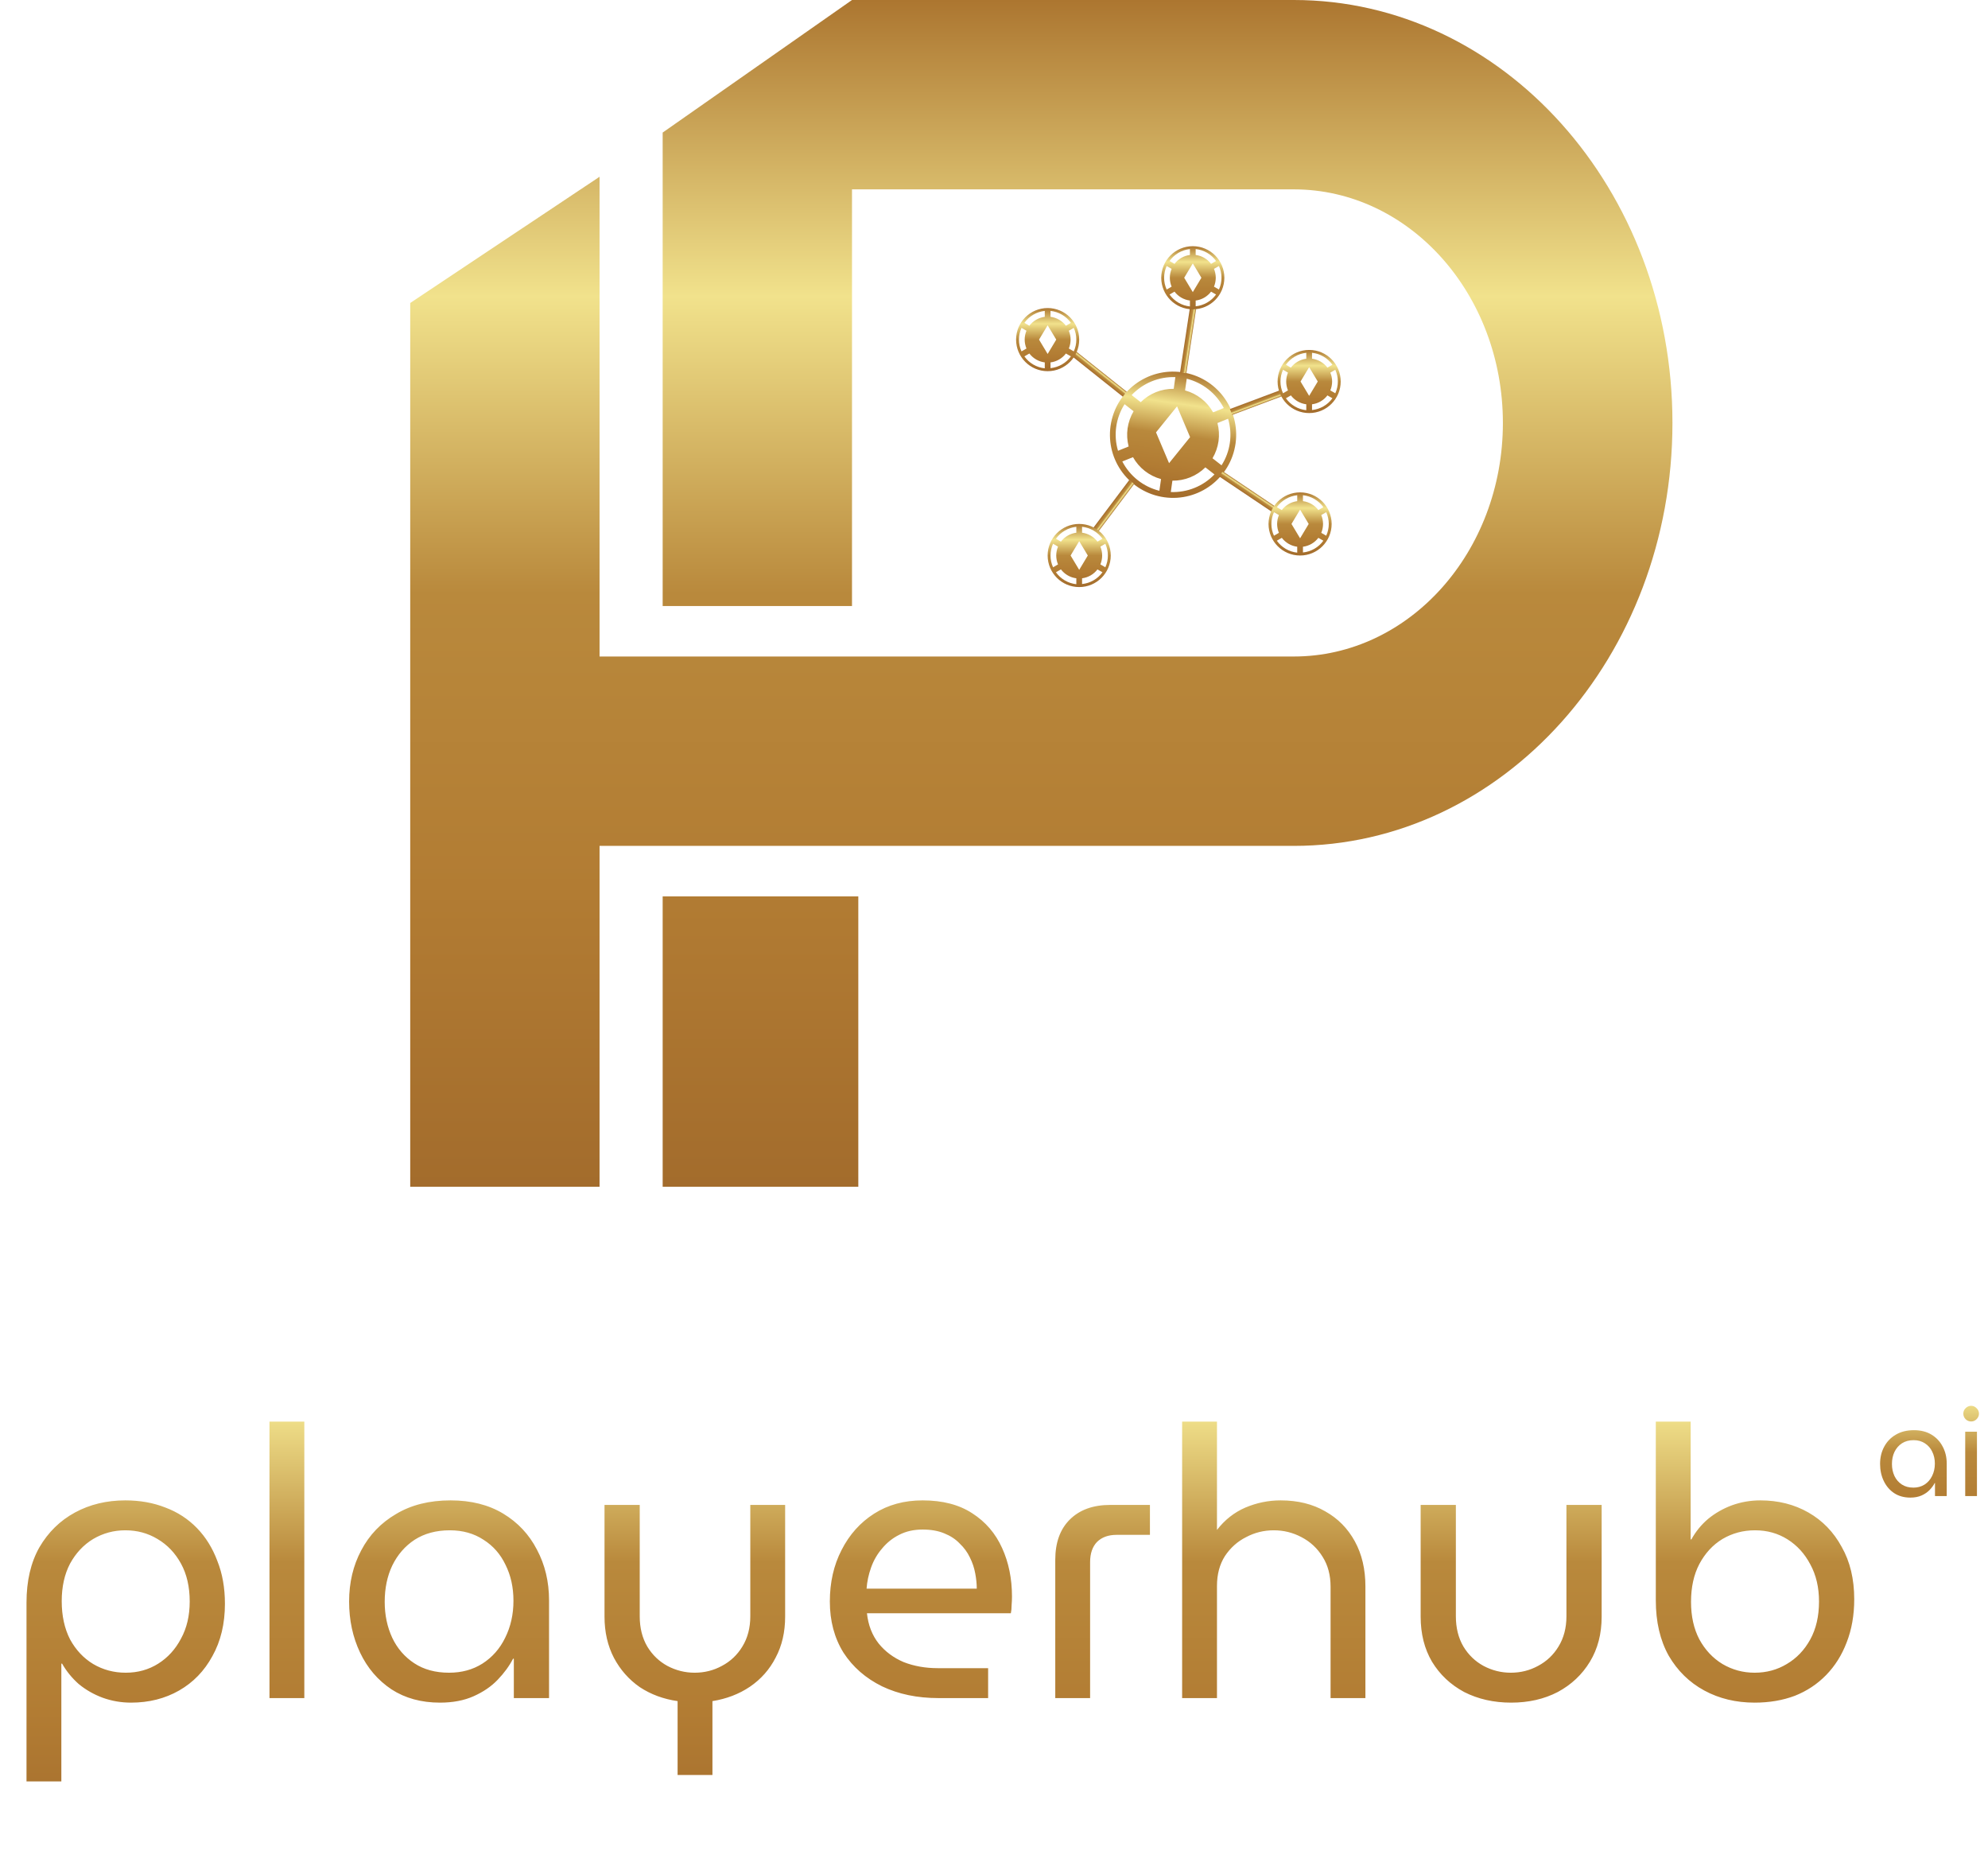 <svg width="315" height="295" viewBox="0 0 315 295" fill="none" xmlns="http://www.w3.org/2000/svg">
<path fill-rule="evenodd" clip-rule="evenodd" d="M205 0H135L105 21V96H135V30H205V29.998C223.3 29.998 238.134 46.564 238.134 66.999C238.134 87.433 223.3 103.999 205 103.999V104H95V48L95 28L65 48V188H95V134H205C238.137 134 265 104.003 265 67C265 29.997 238.137 0 205 0ZM136 142H105V188H136V142Z" fill="url(#paint0_linear_129_2891)"/>
<path d="M302.7 237.24C301.713 237.24 300.86 237.007 300.14 236.54C299.42 236.06 298.867 235.413 298.48 234.6C298.093 233.787 297.9 232.887 297.9 231.9C297.9 230.9 298.113 230 298.54 229.2C298.967 228.387 299.58 227.747 300.38 227.28C301.18 226.8 302.14 226.56 303.26 226.56C304.34 226.56 305.267 226.793 306.04 227.26C306.813 227.727 307.407 228.36 307.82 229.16C308.247 229.96 308.46 230.853 308.46 231.84V237H306.6V234.92H306.56C306.36 235.307 306.087 235.68 305.74 236.04C305.407 236.387 304.987 236.673 304.48 236.9C303.973 237.127 303.38 237.24 302.7 237.24ZM303.18 235.66C303.847 235.66 304.433 235.5 304.94 235.18C305.46 234.847 305.86 234.393 306.14 233.82C306.433 233.233 306.58 232.58 306.58 231.86C306.58 231.153 306.44 230.52 306.16 229.96C305.893 229.4 305.507 228.96 305 228.64C304.493 228.307 303.9 228.14 303.22 228.14C302.5 228.14 301.88 228.307 301.36 228.64C300.853 228.973 300.46 229.427 300.18 230C299.913 230.56 299.78 231.2 299.78 231.92C299.78 232.613 299.913 233.247 300.18 233.82C300.447 234.38 300.833 234.827 301.34 235.16C301.847 235.493 302.46 235.66 303.18 235.66ZM311.39 237V226.8H313.25V237H311.39ZM312.33 225.18C311.996 225.18 311.703 225.06 311.45 224.82C311.21 224.567 311.09 224.273 311.09 223.94C311.09 223.607 311.21 223.32 311.45 223.08C311.703 222.827 311.996 222.7 312.33 222.7C312.663 222.7 312.95 222.827 313.19 223.08C313.443 223.32 313.57 223.607 313.57 223.94C313.57 224.273 313.443 224.567 313.19 224.82C312.95 225.06 312.663 225.18 312.33 225.18Z" fill="url(#paint1_linear_129_2891)"/>
<path d="M19.86 237.68C22.18 237.68 24.3 238.06 26.22 238.82C28.14 239.54 29.8 240.62 31.2 242.06C32.6 243.5 33.68 245.24 34.44 247.28C35.24 249.28 35.64 251.54 35.64 254.06C35.64 257.22 34.98 259.98 33.66 262.34C32.38 264.7 30.62 266.52 28.38 267.8C26.14 269.08 23.6 269.72 20.76 269.72C19.2 269.72 17.7 269.46 16.26 268.94C14.86 268.42 13.6 267.7 12.48 266.78C11.4 265.82 10.52 264.74 9.84 263.54H9.72V282.2H4.2V253.88C4.2 250.44 4.88 247.52 6.24 245.12C7.64 242.72 9.52 240.88 11.88 239.6C14.24 238.32 16.9 237.68 19.86 237.68ZM19.86 242.42C18.02 242.42 16.32 242.88 14.76 243.8C13.24 244.72 12.02 246.02 11.1 247.7C10.22 249.38 9.78 251.36 9.78 253.64C9.78 255.96 10.22 257.98 11.1 259.7C12.02 261.38 13.24 262.68 14.76 263.6C16.32 264.52 18.04 264.98 19.92 264.98C21.84 264.98 23.56 264.5 25.08 263.54C26.6 262.58 27.8 261.26 28.68 259.58C29.6 257.9 30.06 255.94 30.06 253.7C30.06 251.38 29.6 249.38 28.68 247.7C27.76 246.02 26.52 244.72 24.96 243.8C23.44 242.88 21.74 242.42 19.86 242.42ZM42.7 269V225.2H48.22V269H42.7ZM69.717 269.72C66.757 269.72 64.197 269.02 62.037 267.62C59.877 266.18 58.217 264.24 57.057 261.8C55.897 259.36 55.317 256.66 55.317 253.7C55.317 250.7 55.957 248 57.237 245.6C58.517 243.16 60.357 241.24 62.757 239.84C65.157 238.4 68.037 237.68 71.397 237.68C74.637 237.68 77.417 238.38 79.737 239.78C82.057 241.18 83.837 243.08 85.077 245.48C86.357 247.88 86.997 250.56 86.997 253.52V269H81.417V262.76H81.297C80.697 263.92 79.877 265.04 78.837 266.12C77.837 267.16 76.577 268.02 75.057 268.7C73.537 269.38 71.757 269.72 69.717 269.72ZM71.157 264.98C73.157 264.98 74.917 264.5 76.437 263.54C77.997 262.54 79.197 261.18 80.037 259.46C80.917 257.7 81.357 255.74 81.357 253.58C81.357 251.46 80.937 249.56 80.097 247.88C79.297 246.2 78.137 244.88 76.617 243.92C75.097 242.92 73.317 242.42 71.277 242.42C69.117 242.42 67.257 242.92 65.697 243.92C64.177 244.92 62.997 246.28 62.157 248C61.357 249.68 60.957 251.6 60.957 253.76C60.957 255.84 61.357 257.74 62.157 259.46C62.957 261.14 64.117 262.48 65.637 263.48C67.157 264.48 68.997 264.98 71.157 264.98ZM107.366 281.18V269.48C105.126 269.16 103.126 268.42 101.366 267.26C99.646 266.06 98.286 264.52 97.286 262.64C96.286 260.72 95.786 258.54 95.786 256.1V238.4H101.366V256.04C101.366 257.88 101.766 259.48 102.566 260.84C103.366 262.16 104.426 263.18 105.746 263.9C107.106 264.62 108.546 264.98 110.066 264.98C111.626 264.98 113.066 264.62 114.386 263.9C115.746 263.18 116.826 262.16 117.626 260.84C118.466 259.48 118.886 257.88 118.886 256.04V238.4H124.406V256.1C124.406 258.54 123.906 260.7 122.906 262.58C121.946 264.46 120.586 266 118.826 267.2C117.106 268.36 115.126 269.12 112.886 269.48V281.18H107.366ZM148.709 269C145.349 269 142.369 268.38 139.769 267.14C137.169 265.86 135.129 264.08 133.649 261.8C132.209 259.48 131.489 256.78 131.489 253.7C131.489 250.66 132.109 247.94 133.349 245.54C134.589 243.1 136.309 241.18 138.509 239.78C140.709 238.38 143.269 237.68 146.189 237.68C149.349 237.68 151.969 238.36 154.049 239.72C156.169 241.08 157.749 242.92 158.789 245.24C159.829 247.52 160.349 250.08 160.349 252.92C160.349 253.36 160.329 253.82 160.289 254.3C160.289 254.78 160.249 255.2 160.169 255.56H137.369C137.569 257.44 138.189 259.04 139.229 260.36C140.269 261.64 141.589 262.62 143.189 263.3C144.829 263.94 146.629 264.26 148.589 264.26H156.569V269H148.709ZM137.309 251.66H154.769C154.769 250.9 154.689 250.1 154.529 249.26C154.369 248.38 154.089 247.54 153.689 246.74C153.289 245.9 152.749 245.16 152.069 244.52C151.429 243.84 150.609 243.3 149.609 242.9C148.649 242.5 147.509 242.3 146.189 242.3C144.789 242.3 143.549 242.58 142.469 243.14C141.429 243.66 140.529 244.38 139.769 245.3C139.009 246.18 138.429 247.18 138.029 248.3C137.629 249.42 137.389 250.54 137.309 251.66ZM167.208 269V247.1C167.208 244.38 167.968 242.26 169.488 240.74C171.048 239.18 173.188 238.4 175.908 238.4H182.208V243.14H176.928C175.608 243.14 174.568 243.52 173.808 244.28C173.088 245.04 172.728 246.1 172.728 247.46V269H167.208ZM187.31 269V225.2H192.83V242.36C194.07 240.76 195.57 239.58 197.33 238.82C199.13 238.06 200.99 237.68 202.91 237.68C205.63 237.68 207.99 238.26 209.99 239.42C211.99 240.54 213.55 242.12 214.67 244.16C215.79 246.2 216.35 248.58 216.35 251.3V269H210.83V251.36C210.83 249.52 210.41 247.94 209.57 246.62C208.73 245.26 207.61 244.22 206.21 243.5C204.85 242.78 203.39 242.42 201.83 242.42C200.27 242.42 198.81 242.78 197.45 243.5C196.09 244.18 194.97 245.18 194.09 246.5C193.25 247.82 192.83 249.4 192.83 251.24V269H187.31ZM239.443 269.72C236.683 269.72 234.203 269.16 232.003 268.04C229.843 266.88 228.143 265.28 226.903 263.24C225.703 261.2 225.103 258.82 225.103 256.1V238.4H230.683V256.04C230.683 257.88 231.083 259.48 231.883 260.84C232.683 262.16 233.743 263.18 235.063 263.9C236.423 264.62 237.863 264.98 239.383 264.98C240.943 264.98 242.383 264.62 243.703 263.9C245.063 263.18 246.143 262.16 246.943 260.84C247.783 259.48 248.203 257.88 248.203 256.04V238.4H253.783V256.1C253.783 258.82 253.163 261.2 251.923 263.24C250.683 265.28 248.983 266.88 246.823 268.04C244.663 269.16 242.203 269.72 239.443 269.72ZM278.024 269.72C275.064 269.72 272.404 269.08 270.044 267.8C267.684 266.52 265.804 264.68 264.404 262.28C263.044 259.84 262.364 256.92 262.364 253.52V225.2H267.884V243.86H268.004C268.684 242.62 269.564 241.54 270.644 240.62C271.764 239.7 273.024 238.98 274.424 238.46C275.864 237.94 277.364 237.68 278.924 237.68C281.764 237.68 284.304 238.32 286.544 239.6C288.784 240.88 290.544 242.7 291.824 245.06C293.144 247.38 293.804 250.14 293.804 253.34C293.804 255.86 293.404 258.14 292.604 260.18C291.844 262.18 290.764 263.9 289.364 265.34C287.964 266.78 286.304 267.88 284.384 268.64C282.464 269.36 280.344 269.72 278.024 269.72ZM278.024 264.98C279.904 264.98 281.604 264.52 283.124 263.6C284.684 262.68 285.924 261.38 286.844 259.7C287.764 258.02 288.224 256.02 288.224 253.7C288.224 251.46 287.764 249.5 286.844 247.82C285.964 246.14 284.764 244.82 283.244 243.86C281.724 242.9 280.004 242.42 278.084 242.42C276.204 242.42 274.484 242.88 272.924 243.8C271.404 244.72 270.184 246.04 269.264 247.76C268.384 249.44 267.944 251.44 267.944 253.76C267.944 256.04 268.384 258.02 269.264 259.7C270.184 261.38 271.404 262.68 272.924 263.6C274.484 264.52 276.184 264.98 278.024 264.98Z" fill="url(#paint2_linear_129_2891)"/>
<path d="M195.774 70.262C195.005 75.736 189.953 79.543 184.48 78.773C179.006 78.004 175.199 72.952 175.969 67.479C176.738 62.005 181.79 58.199 187.263 58.968C192.737 59.737 196.543 64.789 195.774 70.262ZM187.776 61.849C189.659 62.362 191.264 63.615 192.218 65.319L193.911 64.639C193.318 63.492 192.487 62.485 191.474 61.684C190.462 60.883 189.29 60.307 188.037 59.995L187.776 61.849ZM179.309 62.587L180.749 63.708C181.437 63.026 182.253 62.489 183.15 62.126C184.047 61.764 185.008 61.584 185.976 61.596L186.236 59.742C184.946 59.697 183.661 59.927 182.466 60.418C181.272 60.909 180.196 61.648 179.309 62.587ZM177.151 71.409L178.835 70.728C178.59 69.792 178.532 68.816 178.667 67.858C178.802 66.9 179.126 65.978 179.62 65.146L178.189 64.027C177.496 65.111 177.045 66.331 176.866 67.605C176.687 68.879 176.784 70.176 177.151 71.409ZM183.966 75.892C183.033 75.637 182.159 75.199 181.397 74.604C180.634 74.008 179.997 73.266 179.524 72.422L177.831 73.102C178.425 74.249 179.255 75.256 180.268 76.057C181.281 76.858 182.453 77.434 183.706 77.746L183.966 75.892ZM192.433 75.154L190.993 74.034C190.306 74.715 189.49 75.252 188.593 75.615C187.695 75.977 186.735 76.158 185.767 76.145L185.514 77.945C188.116 78.045 190.636 77.031 192.433 75.154ZM193.554 73.714C194.954 71.524 195.334 68.823 194.591 66.332L192.907 67.014C193.153 67.95 193.21 68.925 193.076 69.883C192.941 70.841 192.617 71.763 192.123 72.595L193.554 73.714ZM188.572 69.25L186.504 64.369L183.171 68.491L185.239 73.372L188.572 69.25Z" fill="url(#paint3_linear_129_2891)"/>
<rect x="170.513" y="55.669" width="10.253" height="1" transform="rotate(38.534 170.513 55.669)" fill="url(#paint4_linear_129_2891)"/>
<rect x="193.746" y="74.653" width="9.969" height="1" transform="rotate(33.857 193.746 74.653)" fill="url(#paint5_linear_129_2891)"/>
<rect x="179.725" y="76.65" width="9.608" height="1" transform="rotate(126.96 179.725 76.65)" fill="url(#paint6_linear_129_2891)"/>
<rect x="189.524" y="48.961" width="10.293" height="1" transform="rotate(98.665 189.524 48.961)" fill="url(#paint7_linear_129_2891)"/>
<rect x="203.06" y="62.799" width="8.355" height="1" transform="rotate(159.445 203.06 62.799)" fill="url(#paint8_linear_129_2891)"/>
<path d="M212.436 60.436C212.436 63.2 210.2 65.436 207.436 65.436C204.672 65.436 202.436 63.2 202.436 60.436C202.436 57.672 204.672 55.436 207.436 55.436C210.2 55.436 212.436 57.672 212.436 60.436ZM207.891 56.827C208.859 56.95 209.741 57.459 210.331 58.236L211.122 57.782C210.749 57.255 210.267 56.814 209.71 56.488C209.153 56.162 208.533 55.958 207.891 55.891V56.827ZM203.75 57.782L204.541 58.236C204.834 57.851 205.2 57.528 205.619 57.286C206.038 57.044 206.501 56.888 206.981 56.827V55.891C206.339 55.958 205.719 56.162 205.162 56.488C204.605 56.814 204.123 57.255 203.75 57.782ZM203.295 62.3L204.081 61.845C203.895 61.399 203.799 60.92 203.799 60.436C203.799 59.952 203.895 59.473 204.081 59.027L203.295 58.572C203.028 59.157 202.889 59.793 202.889 60.436C202.889 61.079 203.028 61.715 203.295 62.3ZM206.981 64.045C206.501 63.984 206.038 63.828 205.619 63.586C205.2 63.344 204.834 63.021 204.541 62.636L203.75 63.091C204.123 63.617 204.605 64.058 205.162 64.384C205.719 64.71 206.339 64.914 206.981 64.981V64.045ZM211.122 63.091L210.331 62.636C210.039 63.021 209.672 63.344 209.253 63.586C208.834 63.828 208.371 63.984 207.891 64.045V64.954C209.186 64.822 210.363 64.145 211.122 63.091ZM211.577 62.3C212.118 61.118 212.118 59.754 211.577 58.572L210.791 59.027C210.977 59.473 211.074 59.952 211.074 60.436C211.074 60.92 210.977 61.399 210.791 61.845L211.577 62.3ZM208.8 60.436L207.436 58.163L206.072 60.436L207.436 62.709L208.8 60.436Z" fill="url(#paint9_linear_129_2891)"/>
<path d="M194 44C194 46.764 191.764 49 189 49C186.236 49 184 46.764 184 44C184 41.236 186.236 39 189 39C191.764 39 194 41.236 194 44ZM189.455 40.391C190.423 40.514 191.305 41.023 191.895 41.8L192.686 41.346C192.313 40.819 191.831 40.378 191.274 40.052C190.717 39.726 190.097 39.522 189.455 39.455V40.391ZM185.314 41.346L186.105 41.8C186.398 41.415 186.764 41.092 187.183 40.85C187.602 40.608 188.065 40.452 188.545 40.391V39.455C187.903 39.522 187.283 39.726 186.726 40.052C186.169 40.378 185.687 40.819 185.314 41.346ZM184.859 45.864L185.645 45.409C185.459 44.963 185.362 44.484 185.362 44C185.362 43.516 185.459 43.037 185.645 42.591L184.859 42.136C184.592 42.721 184.453 43.357 184.453 44C184.453 44.643 184.592 45.279 184.859 45.864ZM188.545 47.609C188.065 47.548 187.602 47.392 187.183 47.15C186.764 46.908 186.398 46.585 186.105 46.2L185.314 46.654C185.687 47.181 186.169 47.622 186.726 47.948C187.283 48.274 187.903 48.478 188.545 48.545V47.609ZM192.686 46.654L191.895 46.2C191.602 46.585 191.236 46.908 190.817 47.15C190.398 47.392 189.935 47.548 189.455 47.609V48.518C190.75 48.386 191.927 47.709 192.686 46.654ZM193.141 45.864C193.682 44.682 193.682 43.318 193.141 42.136L192.355 42.591C192.541 43.037 192.638 43.516 192.638 44C192.638 44.484 192.541 44.963 192.355 45.409L193.141 45.864ZM190.364 44L189 41.727L187.636 44L189 46.273L190.364 44Z" fill="url(#paint10_linear_129_2891)"/>
<path d="M171 53.8C171 56.563 168.764 58.8 166 58.8C163.236 58.8 161 56.563 161 53.8C161 51.036 163.236 48.8 166 48.8C168.764 48.8 171 51.036 171 53.8ZM166.455 50.191C167.423 50.313 168.305 50.822 168.895 51.6L169.686 51.145C169.313 50.619 168.831 50.178 168.274 49.852C167.717 49.526 167.097 49.322 166.455 49.254V50.191ZM162.314 51.145L163.105 51.6C163.398 51.215 163.764 50.892 164.183 50.65C164.602 50.408 165.065 50.252 165.545 50.191V49.254C164.903 49.322 164.283 49.526 163.726 49.852C163.169 50.178 162.687 50.619 162.314 51.145ZM161.859 55.663L162.645 55.209C162.459 54.763 162.362 54.284 162.362 53.8C162.362 53.316 162.459 52.837 162.645 52.391L161.859 51.936C161.592 52.521 161.453 53.157 161.453 53.8C161.453 54.443 161.592 55.078 161.859 55.663ZM165.545 57.409C165.065 57.348 164.602 57.192 164.183 56.95C163.764 56.708 163.398 56.385 163.105 56L162.314 56.454C162.687 56.981 163.169 57.422 163.726 57.748C164.283 58.074 164.903 58.278 165.545 58.345V57.409ZM169.686 56.454L168.895 56C168.602 56.385 168.236 56.708 167.817 56.95C167.398 57.192 166.935 57.348 166.455 57.409V58.318C167.75 58.186 168.927 57.509 169.686 56.454ZM170.141 55.663C170.682 54.482 170.682 53.118 170.141 51.936L169.355 52.391C169.541 52.837 169.638 53.316 169.638 53.8C169.638 54.284 169.541 54.763 169.355 55.209L170.141 55.663ZM167.364 53.8L166 51.527L164.636 53.8L166 56.072L167.364 53.8Z" fill="url(#paint11_linear_129_2891)"/>
<path d="M211 83C211 85.764 208.764 88 206 88C203.236 88 201 85.764 201 83C201 80.236 203.236 78 206 78C208.764 78 211 80.236 211 83ZM206.455 79.391C207.423 79.514 208.305 80.023 208.895 80.8L209.686 80.346C209.313 79.819 208.831 79.378 208.274 79.052C207.717 78.726 207.097 78.522 206.455 78.454V79.391ZM202.314 80.346L203.105 80.8C203.398 80.415 203.764 80.092 204.183 79.85C204.602 79.608 205.065 79.452 205.545 79.391V78.454C204.903 78.522 204.283 78.726 203.726 79.052C203.169 79.378 202.687 79.819 202.314 80.346ZM201.859 84.864L202.645 84.409C202.459 83.963 202.362 83.484 202.362 83C202.362 82.516 202.459 82.037 202.645 81.591L201.859 81.136C201.592 81.721 201.453 82.357 201.453 83C201.453 83.643 201.592 84.279 201.859 84.864ZM205.545 86.609C205.065 86.548 204.602 86.392 204.183 86.15C203.764 85.908 203.398 85.585 203.105 85.2L202.314 85.654C202.687 86.181 203.169 86.622 203.726 86.948C204.283 87.274 204.903 87.478 205.545 87.546V86.609ZM209.686 85.654L208.895 85.2C208.602 85.585 208.236 85.908 207.817 86.15C207.398 86.392 206.935 86.548 206.455 86.609V87.518C207.75 87.386 208.927 86.709 209.686 85.654ZM210.141 84.864C210.682 83.682 210.682 82.318 210.141 81.136L209.355 81.591C209.541 82.037 209.638 82.516 209.638 83C209.638 83.484 209.541 83.963 209.355 84.409L210.141 84.864ZM207.364 83L206 80.727L204.636 83L206 85.273L207.364 83Z" fill="url(#paint12_linear_129_2891)"/>
<path d="M176 88C176 90.764 173.764 93 171 93C168.236 93 166 90.764 166 88C166 85.236 168.236 83 171 83C173.764 83 176 85.236 176 88ZM171.455 84.391C172.423 84.514 173.305 85.023 173.895 85.8L174.686 85.346C174.313 84.819 173.831 84.378 173.274 84.052C172.717 83.726 172.097 83.522 171.455 83.454V84.391ZM167.314 85.346L168.105 85.8C168.398 85.415 168.764 85.092 169.183 84.85C169.602 84.608 170.065 84.452 170.545 84.391V83.454C169.903 83.522 169.283 83.726 168.726 84.052C168.169 84.378 167.687 84.819 167.314 85.346ZM166.859 89.864L167.645 89.409C167.459 88.963 167.362 88.484 167.362 88C167.362 87.516 167.459 87.037 167.645 86.591L166.859 86.136C166.592 86.721 166.453 87.357 166.453 88C166.453 88.643 166.592 89.279 166.859 89.864ZM170.545 91.609C170.065 91.548 169.602 91.392 169.183 91.15C168.764 90.908 168.398 90.585 168.105 90.2L167.314 90.654C167.687 91.181 168.169 91.622 168.726 91.948C169.283 92.274 169.903 92.478 170.545 92.546V91.609ZM174.686 90.654L173.895 90.2C173.602 90.585 173.236 90.908 172.817 91.15C172.398 91.392 171.935 91.548 171.455 91.609V92.518C172.75 92.386 173.927 91.709 174.686 90.654ZM175.141 89.864C175.682 88.682 175.682 87.318 175.141 86.136L174.355 86.591C174.541 87.037 174.638 87.516 174.638 88C174.638 88.484 174.541 88.963 174.355 89.409L175.141 89.864ZM172.364 88L171 85.727L169.636 88L171 90.273L172.364 88Z" fill="url(#paint13_linear_129_2891)"/>
<defs>
<linearGradient id="paint0_linear_129_2891" x1="165" y1="0" x2="165" y2="188" gradientUnits="userSpaceOnUse">
<stop stop-color="#AC7630"/>
<stop offset="0.25" stop-color="#F1E28C"/>
<stop offset="0.5" stop-color="#B9893C"/>
<stop offset="0.75" stop-color="#B27C33"/>
<stop offset="1" stop-color="#A36C2C"/>
</linearGradient>
<linearGradient id="paint1_linear_129_2891" x1="306" y1="214" x2="306" y2="246" gradientUnits="userSpaceOnUse">
<stop stop-color="#AC7630"/>
<stop offset="0.25" stop-color="#F1E28C"/>
<stop offset="0.5" stop-color="#B9893C"/>
<stop offset="0.75" stop-color="#B27C33"/>
<stop offset="1" stop-color="#A36C2C"/>
</linearGradient>
<linearGradient id="paint2_linear_129_2891" x1="148.5" y1="200" x2="148.5" y2="295" gradientUnits="userSpaceOnUse">
<stop stop-color="#AC7630"/>
<stop offset="0.25" stop-color="#F1E28C"/>
<stop offset="0.5" stop-color="#B9893C"/>
<stop offset="0.75" stop-color="#B27C33"/>
<stop offset="1" stop-color="#A36C2C"/>
</linearGradient>
<linearGradient id="paint3_linear_129_2891" x1="187.263" y1="58.968" x2="184.48" y2="78.773" gradientUnits="userSpaceOnUse">
<stop stop-color="#AC7630"/>
<stop offset="0.25" stop-color="#F1E28C"/>
<stop offset="0.5" stop-color="#B9893C"/>
<stop offset="0.75" stop-color="#B27C33"/>
<stop offset="1" stop-color="#A36C2C"/>
</linearGradient>
<linearGradient id="paint4_linear_129_2891" x1="175.639" y1="55.669" x2="175.639" y2="56.669" gradientUnits="userSpaceOnUse">
<stop stop-color="#AC7630"/>
<stop offset="0.25" stop-color="#F1E28C"/>
<stop offset="0.5" stop-color="#B9893C"/>
<stop offset="0.75" stop-color="#B27C33"/>
<stop offset="1" stop-color="#A36C2C"/>
</linearGradient>
<linearGradient id="paint5_linear_129_2891" x1="198.731" y1="74.653" x2="198.731" y2="75.653" gradientUnits="userSpaceOnUse">
<stop stop-color="#AC7630"/>
<stop offset="0.25" stop-color="#F1E28C"/>
<stop offset="0.5" stop-color="#B9893C"/>
<stop offset="0.75" stop-color="#B27C33"/>
<stop offset="1" stop-color="#A36C2C"/>
</linearGradient>
<linearGradient id="paint6_linear_129_2891" x1="184.528" y1="76.65" x2="184.528" y2="77.65" gradientUnits="userSpaceOnUse">
<stop stop-color="#AC7630"/>
<stop offset="0.25" stop-color="#F1E28C"/>
<stop offset="0.5" stop-color="#B9893C"/>
<stop offset="0.75" stop-color="#B27C33"/>
<stop offset="1" stop-color="#A36C2C"/>
</linearGradient>
<linearGradient id="paint7_linear_129_2891" x1="194.67" y1="48.961" x2="194.67" y2="49.961" gradientUnits="userSpaceOnUse">
<stop stop-color="#AC7630"/>
<stop offset="0.25" stop-color="#F1E28C"/>
<stop offset="0.5" stop-color="#B9893C"/>
<stop offset="0.75" stop-color="#B27C33"/>
<stop offset="1" stop-color="#A36C2C"/>
</linearGradient>
<linearGradient id="paint8_linear_129_2891" x1="207.238" y1="62.799" x2="207.238" y2="63.799" gradientUnits="userSpaceOnUse">
<stop stop-color="#AC7630"/>
<stop offset="0.25" stop-color="#F1E28C"/>
<stop offset="0.5" stop-color="#B9893C"/>
<stop offset="0.75" stop-color="#B27C33"/>
<stop offset="1" stop-color="#A36C2C"/>
</linearGradient>
<linearGradient id="paint9_linear_129_2891" x1="207.436" y1="55.436" x2="207.436" y2="65.436" gradientUnits="userSpaceOnUse">
<stop stop-color="#AC7630"/>
<stop offset="0.25" stop-color="#F1E28C"/>
<stop offset="0.5" stop-color="#B9893C"/>
<stop offset="0.75" stop-color="#B27C33"/>
<stop offset="1" stop-color="#A36C2C"/>
</linearGradient>
<linearGradient id="paint10_linear_129_2891" x1="189" y1="39" x2="189" y2="49" gradientUnits="userSpaceOnUse">
<stop stop-color="#AC7630"/>
<stop offset="0.25" stop-color="#F1E28C"/>
<stop offset="0.5" stop-color="#B9893C"/>
<stop offset="0.75" stop-color="#B27C33"/>
<stop offset="1" stop-color="#A36C2C"/>
</linearGradient>
<linearGradient id="paint11_linear_129_2891" x1="166" y1="48.8" x2="166" y2="58.8" gradientUnits="userSpaceOnUse">
<stop stop-color="#AC7630"/>
<stop offset="0.25" stop-color="#F1E28C"/>
<stop offset="0.5" stop-color="#B9893C"/>
<stop offset="0.75" stop-color="#B27C33"/>
<stop offset="1" stop-color="#A36C2C"/>
</linearGradient>
<linearGradient id="paint12_linear_129_2891" x1="206" y1="78" x2="206" y2="88" gradientUnits="userSpaceOnUse">
<stop stop-color="#AC7630"/>
<stop offset="0.25" stop-color="#F1E28C"/>
<stop offset="0.5" stop-color="#B9893C"/>
<stop offset="0.75" stop-color="#B27C33"/>
<stop offset="1" stop-color="#A36C2C"/>
</linearGradient>
<linearGradient id="paint13_linear_129_2891" x1="171" y1="83" x2="171" y2="93" gradientUnits="userSpaceOnUse">
<stop stop-color="#AC7630"/>
<stop offset="0.25" stop-color="#F1E28C"/>
<stop offset="0.5" stop-color="#B9893C"/>
<stop offset="0.75" stop-color="#B27C33"/>
<stop offset="1" stop-color="#A36C2C"/>
</linearGradient>
</defs>
</svg>
